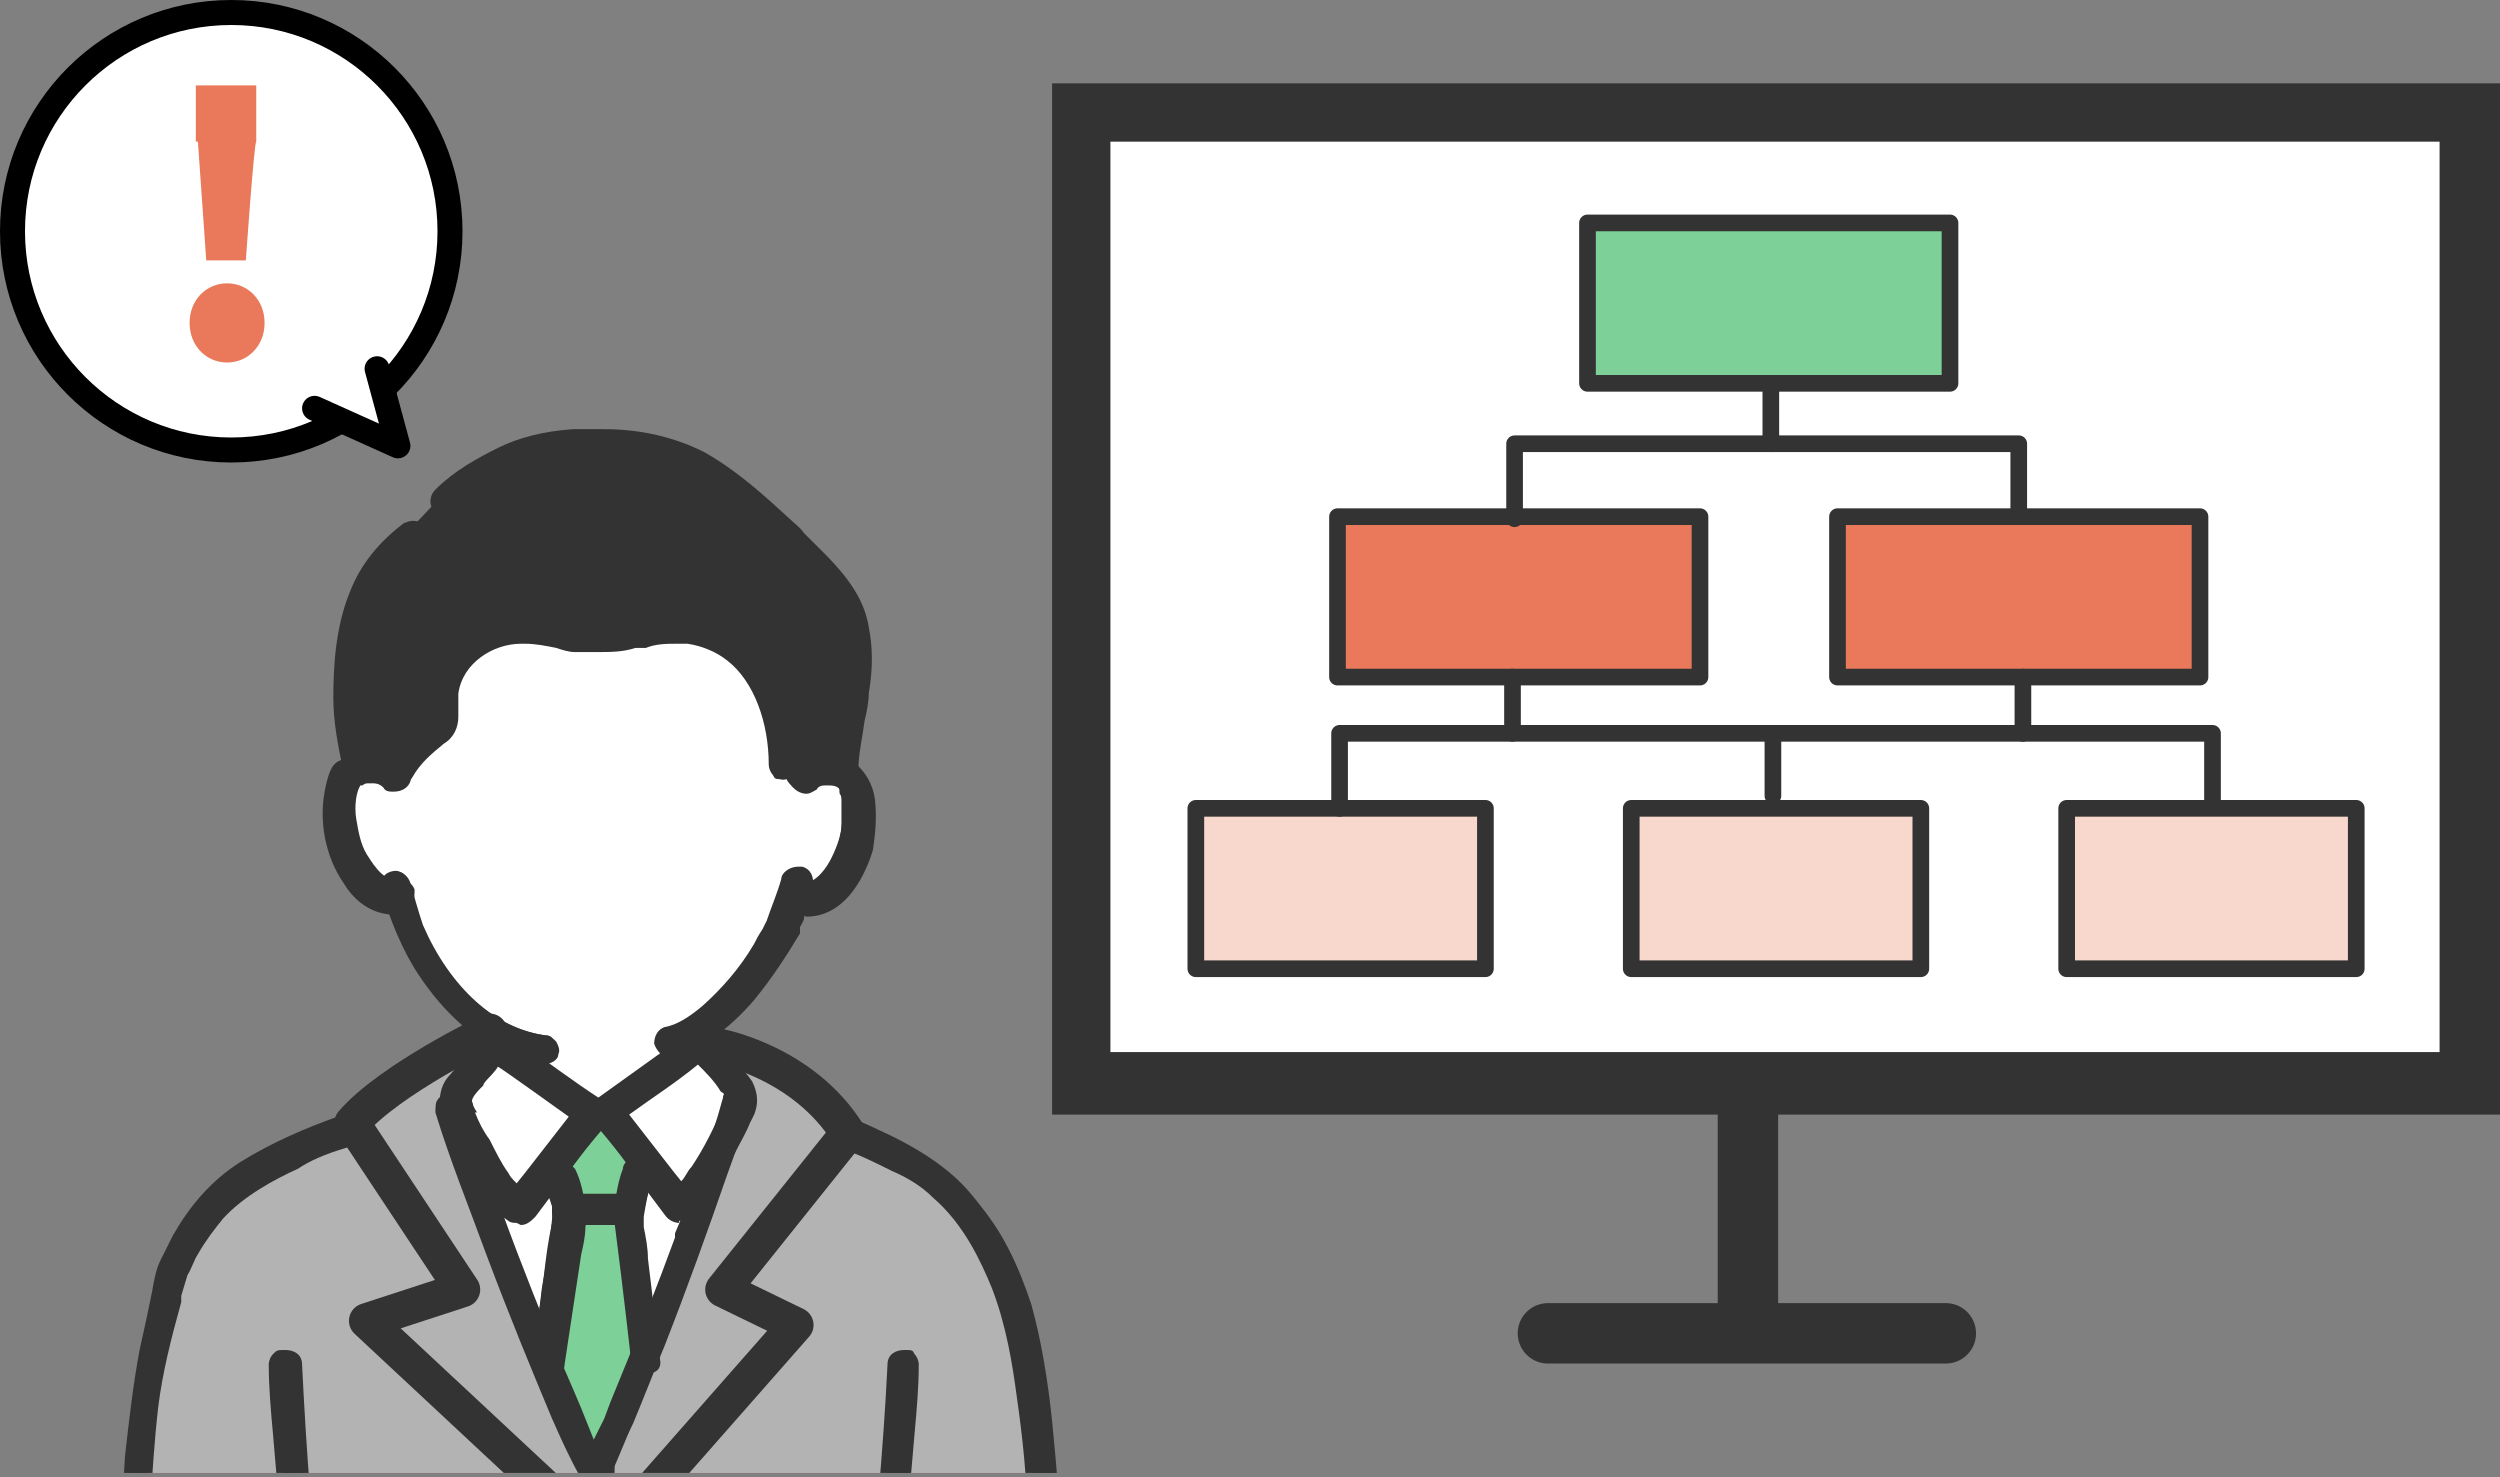 <?xml version="1.0" encoding="UTF-8"?>
<svg id="_レイヤー_2" data-name=" レイヤー 2" xmlns="http://www.w3.org/2000/svg" version="1.1" xmlns:xlink="http://www.w3.org/1999/xlink" viewBox="0 0 120 70.9">
  <rect x="0" y="0" width="120" height="70.9" fill="#808080" stroke="none"/>
  <defs>
    <style>
      .cls-1, .cls-2, .cls-3, .cls-4, .cls-5, .cls-6 {
        stroke-width: 0px;
      }

      .cls-1, .cls-7 {
        fill: #7dd198;
      }

      .cls-8, .cls-3, .cls-9, .cls-10 {
        fill: none;
      }

      .cls-8, .cls-11, .cls-12, .cls-9, .cls-13, .cls-10, .cls-7 {
        stroke-linecap: round;
        stroke-linejoin: round;
      }

      .cls-8, .cls-11, .cls-12, .cls-9, .cls-10, .cls-7 {
        stroke: #333;
      }

      .cls-8, .cls-11, .cls-12, .cls-7 {
        stroke-width: .8px;
      }

      .cls-2 {
        fill: #b3b3b3;
      }

      .cls-11, .cls-6 {
        fill: #e9795a;
      }

      .cls-12 {
        fill: #f8d7cd;
      }

      .cls-9 {
        stroke-width: 2.9px;
      }

      .cls-13, .cls-14 {
        stroke: #000;
        stroke-width: 1.2px;
      }

      .cls-13, .cls-14, .cls-5 {
        fill: #fff;
      }

      .cls-14 {
        stroke-miterlimit: 10;
      }

      .cls-15 {
        clip-path: url(#clippath);
      }

      .cls-4 {
        fill: #333;
      }

      .cls-10 {
        stroke-width: 1.7px;
      }
    </style>
    <clipPath id="clippath">
      <rect class="cls-3" x="3" y="15.5" width="51" height="55.2"/>
    </clipPath>
  </defs>
  <g id="_レイヤー_1-2" data-name=" レイヤー 1-2">
    <rect class="cls-5" x="51.9" y="5.4" width="66.7" height="46.6"/>
    <path class="cls-4" d="M117.1,6.8v43.7h-63.8V6.8h63.8M120,4H50.5v49.5h69.5V4h0Z"/>
    <line class="cls-9" x1="83.9" y1="52.5" x2="83.9" y2="63.5"/>
    <line class="cls-9" x1="74.3" y1="64" x2="93.4" y2="64"/>
    <rect class="cls-7" x="76.2" y="10.7" width="17.4" height="7.7"/>
    <rect class="cls-11" x="64.2" y="24.8" width="17.4" height="7.7"/>
    <rect class="cls-11" x="88.2" y="24.8" width="17.4" height="7.7"/>
    <rect class="cls-12" x="57.4" y="38.8" width="13.9" height="7.7"/>
    <rect class="cls-12" x="78.3" y="38.8" width="13.9" height="7.7"/>
    <rect class="cls-12" x="99.2" y="38.8" width="13.9" height="7.7"/>
    <polyline class="cls-8" points="72.7 24.9 72.7 21.3 96.9 21.3 96.9 24.8"/>
    <polyline class="cls-8" points="64.3 38.8 64.3 35.2 106.2 35.2 106.2 38.7"/>
    <line class="cls-8" x1="85" y1="18.5" x2="85" y2="21.3"/>
    <line class="cls-8" x1="72.6" y1="32.5" x2="72.6" y2="35.2"/>
    <line class="cls-8" x1="97.1" y1="32.5" x2="97.1" y2="35.2"/>
    <line class="cls-8" x1="85.1" y1="35.5" x2="85.1" y2="38.2"/>
    <circle class="cls-14" cx="11.1" cy="11.1" r="10.5"/>
    <polyline class="cls-13" points="15.1 19.6 19.1 21.4 18.1 17.7"/>
    <path class="cls-6" d="M9.1,15.5c0-1.1.8-1.9,1.8-1.9s1.8.8,1.8,1.9-.8,1.9-1.8,1.9-1.8-.8-1.8-1.9ZM9.4,6.8v-2.7c-.1,0,2.9,0,2.9,0v2.7c-.1,0-.5,5.7-.5,5.7h-1.9l-.4-5.7h0Z"/>
    <g class="cls-15">
      <g>
        <g id="c">
          <path class="cls-5" d="M28.2,53.7h0s-4.4-3.2-4.6-3.3h0v-.8c-.8-.5-1.5-1.2-2.2-2-1-1.2-1.7-2.5-2.2-4h-.2c-.4,0-.9-.2-1.2-.5-.9-.7-1.2-1.8-1.4-2.3-.3-.9-.3-2.4.1-3.2.3-.5.8-.8,1.5-.8h0c.3,0,.6,0,.8.2,0-1,0-3.4,1.7-5.4,1.7-2,4.5-3,8.4-3s6.9,1,8.5,3.1c1.6,2,1.6,4.3,1.5,5.3.2,0,.5-.2.7-.2.7,0,1.2.3,1.5.8.5.8.5,2.3.1,3.2-.2.5-.5,1.6-1.4,2.3-.3.3-.8.5-1.2.5s-.1,0-.2,0c-.1.4-.3.8-.4,1-.3.9-2,3.7-4,5v.8h0c-.2.2-4.4,3.2-4.6,3.4h0s-1,0-1,0h0Z"/>
          <path class="cls-5" d="M38.5,37.3c.3-.3.7-.4,1.1-.4.8,0,1.1.5,1.3.7.4.8.4,2.1.1,3-.2.6-.5,1.5-1.3,2.2-.3.3-.8.5-1.3.4,0,0,0,0-.1,0-.2.5-.3,1-.5,1.2-.3.8-1.9,3.7-4,5v.8c-.2.2-4.3,3.1-4.6,3.3h-.8c-.3-.2-4.4-3.1-4.6-3.3v-.8c-.8-.5-1.6-1.2-2.3-2.1-1.2-1.4-1.8-2.9-2.2-4.2-.5.1-1,0-1.4-.3-.8-.7-1.1-1.6-1.4-2.2-.3-.8-.3-2.2.1-3,.1-.2.5-.7,1.3-.7.4,0,.8,0,1.1.4,0,0-1.5-8.7,9.8-8.7s9.8,8.7,9.8,8.7h0Z"/>
          <path class="cls-5" d="M28.4,70.7h0c-.9-1.8-2.8-6.3-4.1-10-1.2-3.1-2.1-5.8-2.6-7.3v-.3c-.1,0,0,0,0,0,0-.5.2-.9.4-1.2.2-.2.4-.5.7-.8.3-.4.6-.7.8-1l.2-.2.2.2c.2.1,3.9,2.8,4.5,3.2h.6c.7-.5,4.3-3.1,4.5-3.2l.2-.2.2.2c.3.3.6.7.8,1,.2.3.5.6.7.8.3.4.5,1,.4,1.5-1.2,4-5.2,14.5-6.6,17.2h0c0,.1-.7.1-.7.1Z"/>
          <path class="cls-5" d="M24.4,60.5c-1.1-2.9-2.1-5.7-2.6-7.3h.1c-.1-.4,0-1,.3-1.3.5-.5,1-1.3,1.5-1.8.2.2,4.3,3.1,4.6,3.3h.8c.3-.2,4.4-3.1,4.6-3.3.5.5,1,1.3,1.5,1.8.3.3.5.9.3,1.3-1.2,4-5.2,14.6-6.6,17.2h-.4c-.9-1.6-2.6-5.8-4.1-9.9h0Z"/>
          <path class="cls-1" d="M28.4,70.7h0c-.6-1.2-1.6-3.5-2.2-5.2h0c0,0,.2-1.6.2-1.6.3-2.1.6-3.9.7-4.9,0-.3,0-.5,0-.6,0-.3-.4-1.7-.5-2l-.3-.8h0c.9-1.3,1.5-2.1,1.9-2.5h0c0,0,1,0,1,0h0c.3.5.9,1.2,1.8,2.4h0c0,0-.2.8-.2.8-.1.6-.4,1.9-.4,2.1s.1.8.2,1.9c.2,1.3.4,3.2.6,4.9-.7,1.9-1.7,4.2-2.3,5.2h0c0,.1-.7.1-.7.1h0Z"/>
          <path class="cls-1" d="M27.1,59.1c0-.3,0-.5,0-.6,0-.4-.4-1.8-.5-2.1,0,0,0-.2-.2-.6.7-.9,1.5-1.9,1.9-2.4h.8c.4.4,1.1,1.4,1.8,2.3-.1.4-.2.6-.2.6-.1.5-.4,2-.4,2.2s.5,3.6.8,6.8c-.9,2.3-1.7,4.2-2.2,5.1h-.4c-.5-.9-1.3-2.8-2.2-5,.4-2.6.7-5.2.9-6.3h0Z"/>
          <path class="cls-6" d="M14.8,87.7c-1.8,0-4.4-.5-5.8-1.8-1.2-1.2-2-2.9-2.3-4.6-.4-2.8-.4-5.2-.3-7.3.2-4.6.5-7.8,1.9-12.8.9-2.2,1.9-3.5,3.3-4.5,1.3-.9,2.8-1.6,4.9-2.4.6-.8,1.4-1.6,2.6-2.5.8-.6,2.3-1.4,3.4-1.9h.1s1.1.6,1.1.6c0,0-.6.7-.8.9-.2.3-.5.6-.7.8-.2.3-.4.8-.3,1.1v.3c.1,0,0,0,0,0,.5,1.6,1.5,4.3,2.6,7.2,1.3,3.5,3,7.8,4,9.5h.1c1.5-2.8,5.3-13,6.5-16.9.1-.4,0-.9-.2-1.2-.2-.2-.4-.5-.7-.8-.2-.3-.4-.5-.6-.8l-.2-.2,1.2-.5h0c1.1.6,2.6,1.3,3.4,1.9,1.2.9,2,1.7,2.6,2.5,1.1.4,2.1.8,2.9,1.4.9.5,1.7,1.1,2.5,1.9.7.7,1.2,1.6,1.8,2.5,1.5,2.9,1.9,6.2,2.2,8.9.3,2.9.4,5.9.3,9-.1,2.2-.4,3.8-1.4,5.7-.9,1.5-3.3,3-5.5,3.2-1.4.2-2.8.2-4.2.2s-3.1,0-4.8-.2h-.1c-2.9-.2-5-.3-6.9-.6l-2-.2c-3.5.8-7.1,1.4-10.1,1.6-.2,0-.4,0-.6,0h0Z"/>
          <path class="cls-2" d="M24.5,60.8c1.5,4,3.2,8.1,4,9.6h.4c1.4-2.6,5.3-13,6.6-17.1h0c.2-.5,0-1.1-.3-1.4-.4-.5-.9-1.1-1.3-1.6.4-.2.8-.4.8-.4,1.1.5,2.6,1.3,3.4,1.9,1.2.8,1.9,1.6,2.6,2.5,1,.4,2,.8,3,1.4.9.5,1.7,1,2.4,1.8.7.8,1.2,1.6,1.7,2.5,1.4,2.7,1.8,5.8,2.2,8.8.3,3,.4,6,.3,9-.1,2.3-.4,3.8-1.4,5.6-.8,1.5-3.2,2.9-5.3,3.1-3.3.4-6,.2-9.1,0-2.3-.1-4.7-.3-6.9-.6l-2-.2c-3.5.8-7.1,1.4-10.1,1.6-1.4.1-4.6-.2-6.1-1.7-1.3-1.4-2-3.1-2.2-4.5-.4-2.9-.4-5.3-.3-7.3.2-4.8.5-7.9,1.9-12.8.8-2,1.7-3.3,3.2-4.4,1.4-1,2.8-1.6,4.9-2.4.7-.9,1.5-1.7,2.6-2.5.8-.6,2.2-1.3,3.4-1.9l.7.4c-.4.5-.9,1.1-1.2,1.5-.3.3-.5.9-.3,1.3h-.1c.5,1.6,1.5,4.5,2.7,7.5h0Z"/>
          <path class="cls-5" d="M35.5,81c-1.9,0-2.3-.2-2.4-.3l-.3-.2-.2-.6c-.5-1.8-1.1-4.2-1.5-5.6v-.2c0,0,.1,0,.1,0,1.5-.7,2.2-.9,3.6-1.3h.2c1.2-.4,2.6-.8,4.3-.8s2.2.4,3,.7l.7.3v.2c-.2,2.4-.5,4.6-.7,6.1h0c0,0-.3.4-.3.4,0,0-1,.9-1.8,1-.7.1-3,.3-4.8.3h0Z"/>
          <path class="cls-5" d="M32.9,79.9c-.5-2-1.1-4.3-1.5-5.6,1.6-.7,2.3-.9,3.8-1.3,1.2-.4,2.6-.7,4.3-.7s2.3.5,3.2.8c0,0,0,0,.2,0-.2,2.3-.5,4.5-.7,6.1l-.2.2s-.9.8-1.6,1c-1,.2-6.1.6-7,0,0,0,0,0-.2-.1,0-.2,0-.3-.1-.5h0Z"/>
          <path class="cls-4" d="M24.8,58.7c-.1,0-.3,0-.4-.1-.6-.4-1.1-1-1.5-1.6-.7-1-1.2-2.1-1.6-3.1-.1-.2-.2-.4-.2-.7,0-.5,0-1,.4-1.5.2-.2.4-.5.6-.7.1-.1.2-.2.3-.3.3-.4.6-.7.8-1,.2-.2.4-.3.6-.3s.3,0,.4.1h0l.7.5c1.3.9,2.6,1.9,4,2.8.2.1.3.3.4.6s0,.4-.2.6c-.9,1-1.7,2.1-2.5,3.2-.3.4-.6.8-.9,1.2-.2.2-.4.4-.7.4h0ZM22.8,53.4c.2.5.4.9.7,1.3.3.6.6,1.2.9,1.6.1.2.2.3.4.5l.4-.5c.7-.9,1.4-1.8,2.1-2.7,0,0-3.2-2.3-3.4-2.4-.1.2-.5.6-.5.6,0,0-.2.2-.2.3-.2.2-.4.4-.5.6s0,.2,0,.3h0c0,.1.2.4.2.4h0Z"/>
          <path class="cls-4" d="M23.4,49.8c-.3.3-.6.7-.9,1-.3.3-.6.7-.8,1-.2.4-.4.8-.3,1.3,0,.2.1.4.2.6.5,1.1,1,2.1,1.6,3.1.4.6.8,1.2,1.4,1.6.2.2.5,0,.7-.2,1.1-1.5,2.2-3,3.4-4.4.2-.3.2-.6-.1-.8-1.3-.9-2.6-1.9-4-2.8-.1,0-.3-.2-.4-.3,0,0-.1,0-.1-.1,0,0,0,0,0,0-.2-.2-.5-.2-.7,0-.2.2-.2.5,0,.7.5.4,1.1.8,1.6,1.2.8.6,1.6,1.1,2.4,1.7.2.2.5.3.7.5v-.8c-1.4,1.5-2.5,3.1-3.7,4.6l.7-.2s-.1,0-.1,0c0,0,0,0-.1,0,0,0-.2-.2-.3-.3-.2-.2-.3-.4-.5-.6-.4-.5-.7-1.1-1-1.6-.2-.5-.5-.9-.7-1.4,0-.1-.1-.3-.2-.4,0,0,0,0,0,0,0,0,0,0,0,0,0,0,0,0,0,0,0-.2,0-.3.1-.5.2-.3.5-.7.7-1,.3-.4.6-.7.9-1.1.4-.5-.3-1.2-.7-.7h0Z"/>
          <path class="cls-4" d="M32.6,58.7c-.2,0-.5-.1-.7-.4-.3-.4-.6-.8-.9-1.2-.8-1.1-1.6-2.2-2.5-3.2-.1-.2-.2-.4-.2-.6,0-.2.1-.4.4-.6l4.6-3.3h0c0,0,.2-.1.4-.1s.3,0,.5.2c.3.3.6.7.8,1l.2.2c0,0,.2.2.2.3.2.3.5.6.7.9.3.6.3,1.1.1,1.6,0,0-.2.4-.2.4-.2.5-.5,1-.7,1.4-.4.7-.7,1.3-1,1.8-.3.5-.8,1-1.3,1.4-.1,0-.2.1-.4.1h0ZM30.2,53.5c.7.9,1.4,1.8,2.1,2.7l.4.5h0c.2-.2.3-.5.5-.7.6-.9,1.1-1.9,1.5-2.9,0,0,0-.2.1-.2h0c0-.1,0-.2,0-.2,0-.1,0-.2-.2-.3-.3-.5-.7-.9-1.1-1.3h0c-1.1.9-2.2,1.6-3.3,2.4h0Z"/>
          <path class="cls-4" d="M33.3,50.5c.5.6,1,1.2,1.5,1.8,0,.1.2.2.2.4,0,0,0,.1,0,.2s0,.2,0,0c0,.1,0,.2-.2.3-.5,1-.9,2-1.5,2.9-.2.3-.3.5-.5.7,0,.1-.2.2-.3.3-.1.1-.1.1-.2.2l.7.2c-1.2-1.5-2.3-3.2-3.6-4.6v.8c1.2-1,2.6-1.9,3.9-2.8.2-.2.5-.3.7-.5.2-.2.2-.5,0-.7s-.5-.2-.7,0c.2-.1,0,0,0,0-.1,0-.2.2-.4.3-.3.2-.7.5-1,.8-.8.6-1.6,1.1-2.4,1.7-.2.2-.5.3-.7.5-.3.2-.3.5-.1.8,1.2,1.4,2.3,2.9,3.4,4.4.2.2.5.3.7.2.5-.3.9-.8,1.3-1.3.4-.6.7-1.2,1-1.8.2-.5.5-1,.7-1.4,0-.1.1-.2.2-.4.2-.4,0-1-.1-1.4s-.6-.8-.8-1.1c-.3-.4-.6-.8-1-1.2-.4-.5-1.2.2-.7.7h0Z"/>
          <path class="cls-4" d="M27.3,58.8c-.4,0-.7-.3-.8-.8,0-.2,0-.4.2-.5.1-.2.4-.2.5-.2.5,0,2.4,0,2.9,0s.7.3.8.8c0,.2,0,.4-.2.5-.1.2-.4.2-.5.2-.5,0-2.4,0-2.9,0Z"/>
          <path class="cls-4" d="M30.2,57.5c-1,0-1.9,0-2.9,0s-.5.2-.5.5.2.5.5.5c1,0,1.9,0,2.9,0s.5-.2.5-.5-.2-.5-.5-.5h0Z"/>
          <path class="cls-4" d="M31.1,66.1c-.4,0-.7-.3-.8-.7-.1-1-.5-4.3-.5-4.3-.1-.8-.2-1.6-.3-2.4,0-.3,0-.6,0-.9.1-.6.2-1.2.4-1.7,0-.3.4-.6.7-.6s.5.1.6.3c.1.2.2.4.1.6-.1.6-.3,1.2-.4,1.8h-.3c0,.1.2.1.2.1,0,.2,0,.2,0,.3l.2,1.6c.2,1.7.4,3.3.6,5,0,.2,0,.4-.2.5-.1.2-.4.3-.6.3h0Z"/>
          <path class="cls-4" d="M30.2,56.2c-.1.5-.2,1.1-.3,1.6,0,.3-.1.6,0,.9.1,1.2.3,2.4.4,3.6.1,1,.2,2,.4,3.1,0,.3.2.5.5.5s.5-.2.5-.5c-.2-1.7-.4-3.3-.6-5,0-.5-.1-1-.2-1.5,0,0,0-.2,0-.3h0c0-.2,0,0,0,0,0,0,0-.1,0-.2.1-.6.2-1.2.4-1.8.1-.6-.8-.9-1-.3h0Z"/>
          <path class="cls-4" d="M26.2,66h-.1c-.4-.1-.6-.5-.5-.9l.5-3.8c.1-.9.2-1.7.4-2.6,0,0,0-.2,0-.2l.2-.2h-.2c0,0,0-.2,0-.3,0-.3-.1-.5-.2-.8,0-.1,0-.2-.1-.4l.2-.2h-.2c-.2-.3,0-.7.3-.9.1,0,.2,0,.4,0,.3,0,.5.2.7.4.3.6.4,1.2.5,1.8,0,.3.1.6,0,1,0,.4-.1.9-.2,1.3l-.8,5.3c0,.4-.4.6-.8.6h0,0Z"/>
          <path class="cls-4" d="M26.2,56.6c0,0,0,0,0,0,0,0,0,0,0,.1,0,.1,0,.2.1.4,0,.3.1.5.2.8,0,.1,0,.2,0,.3,0,0,0,0,0,.1,0,0,0,0,0,0,0,0,0,.2,0,.2-.1,1.1-.3,2.2-.5,3.4-.1,1-.3,2-.4,3,0,.3,0,.6.4.6.2,0,.6,0,.6-.4.2-1.7.5-3.4.7-5.1,0-.5.1-1,.2-1.5,0-.3,0-.6,0-.9-.1-.6-.3-1.2-.5-1.8-.1-.2-.5-.3-.7-.2-.3.2-.3.5-.2.7h0Z"/>
          <path class="cls-4" d="M35.5,81.5c-.3,0-.7,0-1,0-.5,0-1.1,0-1.6-.3-.2,0-.3-.2-.3-.4,0-.2,0-.4,0-.6.1-.2.4-.4.7-.4s.2,0,.3,0h.1s.2,0,.2,0c.4,0,.7,0,1,0s.5,0,.8,0c1,0,2,0,3.2-.2.3,0,.5,0,.8,0,0,0,.3,0,.4,0,.5,0,.9-.5,1.3-.8.2-.1.3-.2.5-.2.3,0,.6.2.8.5.1.3,0,.6-.2.8-.5.5-1.2,1-2.1,1.2-1.3.2-2.6.3-3.8.3-.4,0-.7,0-1.1,0h0Z"/>
          <path class="cls-4" d="M41.6,79.1c-.4.3-.9.7-1.4.8,0,0-.2,0-.2,0h0c0,0,.1,0,0,0,0,0-.1,0-.2,0-.3,0-.5,0-.8,0-1.4.1-2.7.2-4.1.2-.3,0-.6,0-.9,0,0,0,0,0,0,0,0,0,0,0,0,0,0,0-.1,0-.2,0,0,0,0,0-.2,0,0,0,0,0,0,0,0,0,.1,0,0,0-.2-.1-.5,0-.7.2-.1.2,0,.6.2.7.5.2,1,.2,1.5.3.7,0,1.4,0,2.1,0,1.2,0,2.5,0,3.8-.3.7-.1,1.4-.7,1.9-1.1.5-.4-.2-1.2-.7-.7h0Z"/>
          <path class="cls-4" d="M31.7,74.9c-.3,0-.5-.1-.6-.4-.1-.2-.1-.4,0-.6,0-.2.2-.3.4-.4.8-.4,1.6-.7,2.4-.9,1.4-.4,2.8-.9,4.3-1,.4,0,.8,0,1.2,0s1,0,1.4.1c.7.1,1.3.4,1.9.6h.3c.4.2.6.6.5,1,0,.3-.4.6-.7.6s-.2,0-.2,0h-.4c-.7-.4-1.5-.7-2.2-.7-.2,0-.4,0-.5,0-.7,0-1.4,0-2.2.3-.8.2-1.5.4-2.3.6h-.2c-.9.3-1.7.6-2.4.9-.1,0-.2,0-.4,0h0Z"/>
          <path class="cls-4" d="M31.9,74.6c.8-.3,1.6-.6,2.5-.9s1.7-.5,2.5-.7c.9-.2,1.9-.3,2.8-.3.9,0,1.8.4,2.7.8.3,0,.6,0,.6-.4,0-.3,0-.5-.4-.6-.7-.2-1.4-.5-2.1-.7-.8-.2-1.7-.2-2.5,0-1.5.2-2.9.6-4.3,1-.8.2-1.6.6-2.4.9-.2.1-.3.5-.2.7.1.3.5.3.7.2h0Z"/>
          <path class="cls-4" d="M41.9,81.6c0,0-.1,0-.2,0-.4-.1-.6-.5-.5-.9.2-.8.2-1.6.3-2.3.5-4.5.9-8.8,1.1-12.9,0-.5.4-.7.8-.7s.4,0,.5.2c.1.1.2.3.2.5,0,1.1-.1,2.2-.2,3.3-.2,2.3-.4,4.7-.6,6.9v.5c-.2,1.6-.4,3.2-.7,4.8,0,.3-.4.6-.8.6h0Z"/>
          <path class="cls-4" d="M42.9,65.5c-.2,4.3-.6,8.6-1.1,12.8,0,.8-.2,1.5-.3,2.4,0,.3,0,.6.4.6.2,0,.6,0,.6-.4.3-1.7.5-3.5.7-5.3.2-2.3.5-4.6.6-6.9,0-1.1.2-2.2.2-3.3,0-.7-1-.7-1,0h0Z"/>
          <path class="cls-4" d="M15.2,81.6c0,0,.1,0,.2,0,.4-.1.6-.5.5-.9-.1-.8-.2-1.6-.3-2.3-.6-4.5-.9-8.8-1.1-12.9,0-.5-.4-.7-.8-.7s-.4,0-.6.2c-.1.1-.2.3-.2.5,0,1.1.1,2.2.2,3.3.2,2.3.4,4.7.6,6.9v.5c.2,1.6.4,3.2.7,4.8,0,.3.4.6.8.6h0Z"/>
          <path class="cls-4" d="M14.2,65.5c.2,4.3.6,8.6,1.1,12.8.1.8.2,1.5.4,2.4,0,.3,0,.6-.4.6-.2,0-.6,0-.6-.4-.3-1.7-.5-3.5-.7-5.3-.2-2.3-.4-4.6-.6-6.9,0-1.1-.2-2.2-.2-3.3,0-.7,1-.7,1,0h0Z"/>
          <path class="cls-4" d="M14.7,88.2c-.9,0-1.9-.1-2.8-.3-.8-.2-1.5-.4-2.1-.8-.6-.3-1.2-.9-1.8-1.6-.6-.7-1-1.5-1.4-2.4-.3-.8-.5-1.7-.6-2.5-.5-3.6-.2-7.3,0-10.7.2-1.8.4-3.5.7-5.1.2-.9.4-1.8.6-2.8h0c.1-.6.2-1.1.4-1.5.2-.4.4-.8.6-1.2.8-1.4,1.8-2.6,3.2-3.5,1.6-1,3.3-1.7,4.7-2.2,0,0,.1,0,.2,0,.3,0,.6.2.7.6.1.4-.1.8-.5.9-1,.3-1.7.6-2.3,1-1.1.5-2.6,1.3-3.6,2.4-.4.5-.8,1-1.2,1.7-.2.3-.3.7-.5,1-.1.3-.2.7-.3,1v.3c-.5,1.8-.9,3.4-1.1,5-.2,1.7-.3,3.5-.4,5,0,1.5-.2,3.2-.1,4.8,0,.9,0,1.8.2,2.7,0,.7.2,1.5.5,2.3.5,1.6,1.4,2.8,2.5,3.3.9.5,2.1.8,3.6.9.2,0,.4,0,.6,0,1,0,2.1-.2,3.1-.3h.3c1.7-.3,3.5-.6,5.4-1,1.9-.4,3.8-.8,5.5-1.3.9-.3,1.8-.5,2.7-.8l.7-.2c.1,0,.2,0,.3-.1h0c-.7-2.9-1.3-5.4-2-7.8l-.2-.7-4.6.8c-.9.2-1.9.3-2.8.5l-4.7.8-1.3.2c-.9.2-1.9.3-2.8.5h-.2c-.4,0-.7-.2-.8-.5,0-.2,0-.4,0-.6.1-.2.3-.3.4-.3l6-1.1c2-.3,8.7-1.5,8.7-1.5l1.4-.2h.2c.2,0,.4-.1.6-.1s.4,0,.5.1c.6.3.8.9.9,1.5v.3c.3.6.4,1.3.6,1.9.4,1.4.8,2.8,1.1,4.2s.3,1.1.4,1.7c0,.4.2.9-.2,1.3-.3.3-.7.5-1.1.6h-.3c-3.5,1.3-7.3,2.2-11.5,2.9-2,.3-3.7.6-5.4.7-.4,0-.7,0-1.1,0h0Z"/>
          <path class="cls-4" d="M14.3,77c1.4-.3,2.8-.5,4.1-.7,1.6-.3,3.1-.6,4.7-.8,1.6-.3,3.2-.6,4.8-.8.9-.2,1.7-.3,2.5-.4,0,0,.3,0,.3,0,0,0-.1-.2,0,0,0,0,0,.1,0,.2,0,.2.1.5.2.7.7,2.5,1.4,5,2,7.6,0,.1,0,.2,0,.3,0,0,0,0,0,.2,0,.1,0,0,0,0,0,0-.5.2-.6.2-.2,0-.5.2-.7.2-.9.3-1.8.6-2.8.8-1.8.5-3.7,1-5.5,1.3-1.8.4-3.6.7-5.4.9-1.4.2-2.8.4-4.1.3-1.2,0-2.6-.3-3.7-.9-1.3-.7-2.2-2.1-2.6-3.5-.3-.8-.4-1.6-.5-2.4,0-.9-.2-1.8-.2-2.8,0-1.6,0-3.2.1-4.8,0-1.7.2-3.3.4-5,.2-1.7.6-3.4,1-5,.1-.5.2-1,.4-1.4.1-.3.3-.7.5-1,.3-.6.7-1.3,1.2-1.8,1-1.1,2.3-1.8,3.7-2.5.8-.4,1.6-.7,2.4-1,.3,0,.4-.3.4-.6,0-.2-.4-.5-.6-.4-1.6.6-3.2,1.2-4.7,2.2-1.3.9-2.4,2-3.1,3.4-.2.4-.4.8-.5,1.2-.2.5-.3,1-.4,1.5-.2.9-.4,1.8-.6,2.7-.3,1.7-.6,3.4-.7,5.1-.3,3.5-.5,7.1,0,10.6.1.8.2,1.6.6,2.4.3.8.8,1.6,1.3,2.3.5.6,1,1.1,1.7,1.5.6.3,1.3.6,2,.7,1.2.3,2.5.4,3.8.3,1.8-.2,3.6-.4,5.4-.7,3.9-.7,7.7-1.6,11.5-2.8.4-.1,1-.2,1.3-.6.3-.3.2-.7.1-1.1-.1-.6-.3-1.1-.4-1.7-.3-1.4-.7-2.8-1.1-4.2-.2-.6-.3-1.3-.5-1.9-.2-.6-.3-1.4-.8-1.6-.4-.2-.8,0-1.2,0-.5,0-.9.2-1.4.2-.9.2-1.8.3-2.7.5-2,.3-4,.7-5.9,1-1.9.3-3.7.7-5.5,1-.1,0-.3,0-.4,0-.3,0-.4.4-.4.6,0,.3.4.4.6.4h0Z"/>
          <path class="cls-4" d="M39,87.5c-2,0-4-.1-5.7-.2-2.3-.1-4.2-.3-6-.6-.2,0-.3-.1-.5-.3-.1-.2-.2-.4-.1-.7,0-.3.4-.6.8-.6h.1c.4,0,.9.1,1.3.2,2,.2,3.9.3,5.7.4,1.6,0,3.1.2,4.6.2h.8c1.8,0,3.5,0,5.1-.7,1-.4,2.4-1.2,3.1-2.5.6-1.2,1-2.5,1.1-4.1.1-1.8.2-3.7,0-5.8,0-1.8-.2-3.7-.5-5.8-.2-1.5-.5-3.4-1.2-5.2-.5-1.2-1.3-3-2.8-4.3-.6-.6-1.3-1-2-1.3-.8-.4-1.6-.8-2.5-1.1-.4-.2-.6-.5-.5-.9,0-.3.4-.6.7-.6s.2,0,.2,0c.5.2,1,.4,1.4.6,2,.9,3.5,1.9,4.5,3.1,1.2,1.4,2.1,3.2,2.7,5.1.6,1.9.8,3.8,1,5.7.3,2.2.4,4.2.4,6.2,0,1.9,0,3.9-.3,5.9-.1.8-.3,1.6-.6,2.2s-.6,1.5-1.2,2.1c-1,1.2-2.5,2.1-4.3,2.6-.9.2-1.8.3-2.7.4-1,0-1.8,0-2.7,0h-.2,0Z"/>
          <path class="cls-4" d="M40.5,54.8c.9.3,1.7.7,2.5,1.2.7.4,1.4.8,2,1.4,1.3,1.2,2.2,2.8,2.9,4.4.6,1.7,1,3.5,1.2,5.3.3,1.9.5,3.8.5,5.8,0,1.9,0,3.9,0,5.9-.1,1.5-.4,2.9-1.1,4.2-.7,1.3-1.9,2.1-3.3,2.7-1.6.6-3.5.7-5.2.7-1.8,0-3.6,0-5.4-.2-1.9,0-3.8-.2-5.7-.4-.4,0-.9,0-1.3-.2-.3,0-.5,0-.6.4,0,.2,0,.6.4.6,2,.3,4,.4,6,.6,1.9.1,3.8.2,5.7.2,1,0,1.9,0,2.8,0,.9,0,1.9-.1,2.8-.4,1.5-.4,3.2-1.2,4.2-2.5.5-.6.8-1.3,1.1-2.1.3-.7.5-1.4.6-2.2.3-1.9.3-3.9.3-5.8,0-2.1-.2-4.1-.4-6.2-.2-1.9-.5-3.8-1-5.6-.6-1.8-1.4-3.6-2.7-5-1.2-1.4-2.8-2.3-4.4-3.1-.5-.2-.9-.4-1.4-.6-.3,0-.6.1-.6.4,0,.3,0,.5.4.6h0Z"/>
          <path class="cls-4" d="M28.5,71.2c-.3,0-.5-.2-.7-.4-.5-.9-.9-1.8-1.3-2.7-1-2.4-2-4.8-3.2-8-.8-2.2-1.7-4.4-2.4-6.7,0-.2,0-.5.1-.6.1-.2.4-.3.6-.3s.6.2.7.5c.3,1.1.7,2.2,1.1,3.2.9,2.6,1.9,5.2,3,7.9.5,1.2,1,2.3,1.5,3.5.2.5.4,1,.6,1.5,0,0,.4-.8.5-1l.3-.8c1.2-2.9,2.3-5.7,3.1-7.9v-.2c.9-2.1,1.7-4.3,2.3-6.5,0-.3.4-.5.7-.5s.5.1.6.3c.1.2.2.4,0,.6-.3,1.1-.7,2.2-1.1,3.3-.9,2.6-1.9,5.4-3,8.2-.5,1.2-1,2.5-1.5,3.7-.4.8-.7,1.7-1.1,2.5-.1.2-.4.4-.7.4h-.4,0Z"/>
          <path class="cls-4" d="M35.2,52.7c-.7,2.3-1.5,4.5-2.3,6.8-1,2.7-2,5.3-3.1,7.9,0,0-.1.2-.2.4,0,.1-.1.3-.2.4-.1.3-.2.5-.4.8-.2.4-.4.8-.6,1.2l.4-.2h-.4l.4.2c-.4-.8-.8-1.6-1.1-2.4-.5-1.2-1-2.3-1.5-3.5-1-2.6-2-5.2-3-7.9-.4-1.1-.8-2.2-1.1-3.3-.2-.6-1.2-.4-1,.3.7,2.2,1.5,4.5,2.4,6.7,1,2.6,2,5.2,3.1,7.8.4.9.8,1.9,1.3,2.8,0,.2.3.2.4.2h.4c.2,0,.4,0,.4-.2.4-.8.8-1.6,1.1-2.4.5-1.2,1-2.5,1.5-3.7,1.1-2.7,2.1-5.4,3-8.2.4-1.1.8-2.2,1.1-3.3.2-.6-.8-.9-1-.3h0Z"/>
          <path class="cls-4" d="M28.7,74.8c-.4,0-.8-.3-.8-.8v-3.6c0-.4.4-.8.8-.8s.8.3.8.8v3.6c0,.4-.4.8-.8.8Z"/>
          <path class="cls-4" d="M29.2,74v-3.6c0-.3-.2-.5-.5-.5s-.5.2-.5.5v3.6c0,.3.2.5.5.5s.5-.2.5-.5h0Z"/>
          <path class="cls-4" d="M18.7,37.4c-.2-.2-.5-.3-.8-.3s-.4,0-.6.1h-.3c0,.1,0-.2,0-.2-.4-1.6-.5-2.7-.5-3.9.2-4.2,1-6.1,3.1-7.6l1.6-1.7c.9-.8,2.3-1.7,3.2-2.1,1.4-.5,3-.8,4.5-.8s3.6.4,4.9,1.3c1.8,1.1,2.5,1.8,3.5,2.8.4.4.9.9,1.6,1.5.7.6,1.2,1.3,1.6,2,.9,1.3.8,3.3.7,4.4,0,.5-.2,1-.3,1.6-.2.9-.3,1.8-.3,2.7v.4l-.4-.2c-.2,0-.4-.2-.6-.2h0c-.4,0-.7.1-.9.3l-.2.2-1.1-.9h0c0-1.4-.2-2.6-.8-3.8-.4-.8-.8-1.3-1.4-1.8-.7-.5-1.6-.9-2.5-.9h-.2c-.4,0-.9,0-1.2.1h-.4c-.8.2-1.6.3-2.4.3s-.6,0-.8,0c-.3,0-.7-.1-1-.2-.5,0-.9-.2-1.3-.2h-.2c-1.1,0-2.3.5-3,1.2-.8.8-.9,1.8-.8,2.5,0,.3,0,.6-.1.9-.1.2-.3.3-.5.5-.8.6-1.4,1.3-1.5,2v.4c-.1,0-.4-.2-.4-.2h0Z"/>
          <path class="cls-4" d="M21.4,24c.8-.8,2.2-1.6,3.1-2,3.1-1.2,6.7-1.1,9.2.4,2.5,1.5,2.8,2.3,5,4.3.6.6,1.1,1.2,1.6,1.9.8,1.1.8,2.9.7,4.2-.2,1.4-.6,2.8-.6,4.3-.2,0-.4-.2-.7-.2-.4,0-.8,0-1.1.4l-.9-.7c0-1.3-.2-2.5-.9-3.8-.3-.7-.8-1.3-1.5-1.9s-1.6-.9-2.6-1c-.5,0-1,0-1.5.1-1.2.2-2.4.4-3.6.2-.8,0-1.5-.3-2.4-.4-1.3,0-2.6.5-3.3,1.3-.7.8-1,1.7-.9,2.7,0,.2,0,.5,0,.7-.1.2-.3.3-.5.5-.8.6-1.4,1.3-1.6,2.1-.3-.2-.7-.3-1-.3-.2,0-.5,0-.6.1-.4-1.5-.5-2.5-.5-3.9.2-4,.9-5.9,3-7.5l1.6-1.7h0Z"/>
          <path class="cls-4" d="M17.2,37.6c-.3,0-.6-.2-.7-.5-.3-1.4-.5-2.5-.5-3.6,0-1.5.1-3.4.8-5.1.5-1.3,1.4-2.4,2.6-3.3.1,0,.2-.1.4-.1.3,0,.5.1.7.4.2.4.1.8-.2,1-.5.4-1,.9-1.3,1.3-.6.9-1,2-1.2,3.5-.1,1-.2,1.9-.2,2.7,0,.8.1,1.7.4,2.8,0,.2,0,.5-.1.6-.1.2-.4.3-.6.3h0Z"/>
          <path class="cls-4" d="M17.7,36.7c-.2-1-.4-1.9-.4-2.9,0-.9,0-1.9.2-2.8.2-1.3.5-2.6,1.2-3.6.3-.5.9-1,1.4-1.4.2-.2.3-.5.2-.7-.1-.2-.5-.4-.7-.2-1.1.8-2,1.9-2.5,3.2-.6,1.6-.7,3.3-.8,5,0,1.2.2,2.4.5,3.6.2.6,1.1.4,1-.3h0Z"/>
          <path class="cls-4" d="M32.2,50.8c-.4,0-.7-.4-.8-.7,0-.4.2-.7.5-.8.6-.1,1.2-.5,1.8-1,.9-.8,1.8-1.8,2.5-3,.1-.2.2-.4.4-.7,0,0,.2-.4.2-.4.2-.6.5-1.3.7-2,0-.3.4-.6.8-.6s.1,0,.2,0c.4.1.6.5.5.9,0,.5-.2.9-.4,1.5,0,.2-.1.3-.2.5v.3c-.6,1-1.3,2.1-2.2,3.2-1.3,1.5-2.5,2.3-3.8,2.6,0,0-.1,0-.2,0h0Z"/>
          <path class="cls-4" d="M37.9,42.3c-.2.7-.4,1.4-.7,2,0,0,0,0,0,0,0,0,0,0,0,0,0,0,0,0,0,.1,0,0,0,.2-.2.3-.1.2-.2.5-.4.7-.7,1.2-1.6,2.2-2.6,3.1-.6.5-1.2.8-2,1-.6.2-.4,1.1.3,1,1.5-.3,2.7-1.4,3.7-2.5.8-.9,1.6-2,2.1-3.1,0,0,0-.2,0-.2,0,0,0-.2,0,0,0-.2.2-.4.2-.6.2-.5.3-1,.4-1.4,0-.3,0-.5-.4-.6-.2,0-.6,0-.6.4h0Z"/>
          <path class="cls-4" d="M26,51c-.8-.1-1.6-.4-2.4-.8-1.3-.7-2.5-1.9-3.5-3.4-.8-1.2-1.4-2.7-1.8-4.1,0-.2,0-.5.1-.6.1-.2.4-.3.6-.3s.6.2.7.6c.2.7.4,1.4.6,2,1.3,3,3.5,5,5.9,5.3.2,0,.3.1.5.3.1.2.2.4.1.6,0,.3-.4.5-.8.5h-.1Z"/>
          <path class="cls-4" d="M18.5,42.5c.3,1.4.9,2.8,1.7,4,.9,1.3,2,2.6,3.5,3.4.7.4,1.5.7,2.3.8.3,0,.5,0,.6-.4,0-.2,0-.6-.4-.6-2.9-.4-5-2.9-6.1-5.5-.3-.7-.5-1.3-.6-2-.1-.6-1.1-.4-1,.3h0Z"/>
          <path class="cls-4" d="M38.5,43.9c-.1,0-.2,0-.4,0-.2,0-.3-.1-.5-.3-.1-.2-.2-.4-.1-.7,0-.3.4-.5.8-.5h.2c.7,0,1.2-.8,1.4-1.2.3-.6.5-1.2.5-1.7,0-.4,0-.7,0-1s0-.3-.1-.4c0,0,0-.2,0-.2h0c-.1-.2-.4-.2-.6-.2s-.4,0-.5.2c-.2.1-.3.2-.5.2-.3,0-.6-.2-.8-.5-.1-.3,0-.6.2-.8.4-.4,1-.6,1.6-.6s.9.1,1.3.4c.5.4.9,1,1,1.8.1.9,0,1.7-.1,2.4-.3,1-1.2,3.2-3.2,3.2Z"/>
          <path class="cls-4" d="M38.8,37.7c.5-.4,1.2-.3,1.5.1,0,0,0,0,0,0,0,0,0,0,0,.1,0,.2.1.3.1.5,0,.3,0,.7,0,1.1,0,.6-.2,1.2-.5,1.8-.3.6-.9,1.4-1.7,1.3-.3,0-.5,0-.6.4,0,.2,0,.6.4.6,1.8.2,2.8-1.5,3.3-3s.3-1.6.1-2.3c0-.6-.4-1.2-.9-1.6-.8-.5-1.9-.4-2.6.2-.5.4.2,1.2.7.7h0Z"/>
          <path class="cls-4" d="M18.9,43.9c-.9,0-1.8-.5-2.4-1.5-.9-1.3-1.2-3-.9-4.5s.6-1.3,1.2-1.6c.3-.2.7-.2,1.1-.2.6,0,1.2.2,1.6.6.2.2.3.5.2.8-.1.3-.4.5-.8.5h0c-.2,0-.4,0-.5-.2-.2-.2-.4-.2-.5-.2s-.1,0-.2,0c-.1,0-.2,0-.3.1h-.2c0-.1.1,0,.1,0,0,0,0,0,0,0-.2.3-.3,1-.2,1.6s.2,1.2.5,1.7c.2.3.7,1.2,1.3,1.2h.2c.4,0,.7.2.8.5,0,.2,0,.5-.1.6-.1.2-.3.3-.5.3-.1,0-.2,0-.4,0h0Z"/>
          <path class="cls-4" d="M19.3,36.9c-.6-.6-1.6-.7-2.4-.3-.6.3-.9.8-1.1,1.4-.4,1.4,0,3,.8,4.2.6.9,1.5,1.5,2.6,1.4.3,0,.4-.4.4-.6,0-.3-.4-.4-.6-.4-.8,0-1.3-.7-1.6-1.3-.3-.6-.5-1.2-.6-1.8,0-.6,0-1.4.3-1.8,0,0,0,0,0,0,0,0,0,0,.1,0,.1,0,.2-.1.4-.2.3,0,.7,0,.9.2.5.4,1.2-.3.7-.7h0Z"/>
          <path class="cls-4" d="M40.3,37.6c-.2,0-.4,0-.5-.2-.1-.1-.2-.3-.2-.5,0-.9.2-1.7.3-2.6.3-1.6.5-3,0-4.5-.1-.4-.3-.7-.6-1.1-.3-.4-.6-.9-1-1.2-.3-.4-.7-.7-1.1-1-.3-.3-.6-.6-.9-.9-1.4-1.4-2.6-2.3-3.9-2.9-1.1-.5-2.3-.7-3.6-.7s-1.3,0-1.9.2c-1.1.2-2,.5-2.7.8-.9.4-1.7,1-2.3,1.6-.1.1-.3.2-.5.2h0c-.3,0-.6-.2-.7-.5-.1-.3,0-.6.2-.8.9-.9,2-1.5,3-2,1-.5,2.2-.8,3.6-.9.5,0,1,0,1.5,0,1.8,0,3.4.4,4.8,1.1,1.6.9,2.9,2.1,4.1,3.2.2.2.5.4.7.7,1.3,1.3,2.8,2.6,3.1,4.5.2,1,.2,2,0,3.2,0,.4-.1.9-.2,1.3-.1.8-.3,1.6-.3,2.4,0,.5-.4.7-.8.7h0Z"/>
          <path class="cls-4" d="M21.7,24.3c.7-.6,1.5-1.2,2.4-1.6s1.8-.7,2.8-.8c1.9-.3,4-.2,5.7.6,1.5.7,2.8,1.8,3.9,2.9.7.6,1.4,1.3,2,1.9.4.4.7.8,1,1.3.3.4.5.7.6,1.2.7,2.4-.3,4.8-.4,7.2,0,.7,1,.7,1,0,0-1.2.4-2.5.5-3.7.2-1,.2-2.1,0-3.1-.4-2.2-2.2-3.6-3.7-5.1-1.2-1.2-2.5-2.4-4.1-3.2-1.9-1-4.1-1.3-6.1-1-1.2.1-2.4.4-3.5.9-1.1.5-2,1.2-2.9,2-.5.5.2,1.2.7.7h0Z"/>
          <path class="cls-4" d="M19,37.6c-.1,0-.3,0-.4,0-.4-.2-.5-.6-.3-1,.2-.5.5-.9.9-1.3s.4-.4.6-.5c0,0,.1,0,.2-.1.1,0,.2-.2.3-.2,0,0,0-.2,0-.3v-.2c0-.2,0-.5,0-.7,0-.6.2-1.1.5-1.5.7-1.4,2.5-2.4,4.3-2.4s.3,0,.4,0c.4,0,.9.1,1.3.2.6.1,1.1.2,1.7.2s1.5-.1,2.3-.2h.7c.4-.1.7-.2,1-.2.7,0,1.3.1,1.8.3.9.3,1.7.9,2.3,1.5,1.2,1.4,1.9,3.5,1.8,5.5,0,.5-.4.7-.8.7s-.4,0-.5-.2c-.1-.1-.2-.3-.2-.5,0-2-.7-4-2-5-.5-.4-1.2-.7-1.9-.8-.2,0-.3,0-.5,0-.5,0-1,0-1.5.2h-.5c-.6.2-1.2.2-1.9.2s-.7,0-1,0c-.3,0-.6-.1-.9-.2-.5-.1-1-.2-1.5-.2h-.2c-1.3,0-2.8.9-3,2.4,0,.2,0,.5,0,.7,0,.1,0,.2,0,.4,0,.5-.2,1-.7,1.3-.6.5-1.1.9-1.5,1.6-.1.2-.4.4-.7.4h0Z"/>
          <path class="cls-4" d="M19.4,37.1c.3-.8.9-1.2,1.5-1.7.4-.3.6-.7.6-1.1,0-.4,0-.7,0-1.1.2-1.6,1.7-2.5,3.2-2.6.9,0,1.8.2,2.6.4,1,.1,1.9,0,2.9,0,.9-.1,1.8-.3,2.7-.2.7,0,1.5.4,2.1.9,1.5,1.2,2.1,3.3,2.1,5.2,0,.7,1,.7,1,0,0-1.9-.6-3.9-1.8-5.3-.6-.7-1.3-1.2-2.2-1.5-.9-.3-1.8-.4-2.8-.2-1,.1-2,.3-3,.3s-2-.3-3-.4c-1.7-.1-3.7.6-4.5,2.2-.2.5-.4.9-.4,1.4,0,.2,0,.4,0,.7,0,.2,0,.4,0,.6-.1.2-.4.3-.5.4-.2.2-.4.3-.6.5-.3.4-.6.8-.8,1.2-.1.2,0,.5.2.7.2.1.6,0,.7-.2h0Z"/>
        </g>
        <path class="cls-10" d="M23.5,49.5s-4.8,2.3-6.6,4.4l5.3,8-4.6,1.5,8.9,8.3"/>
        <path class="cls-10" d="M34.4,50.2s4.1.7,6.3,4.2l-6,7.5,3.5,1.7-7.3,8.3"/>
      </g>
    </g>
  </g>
</svg>